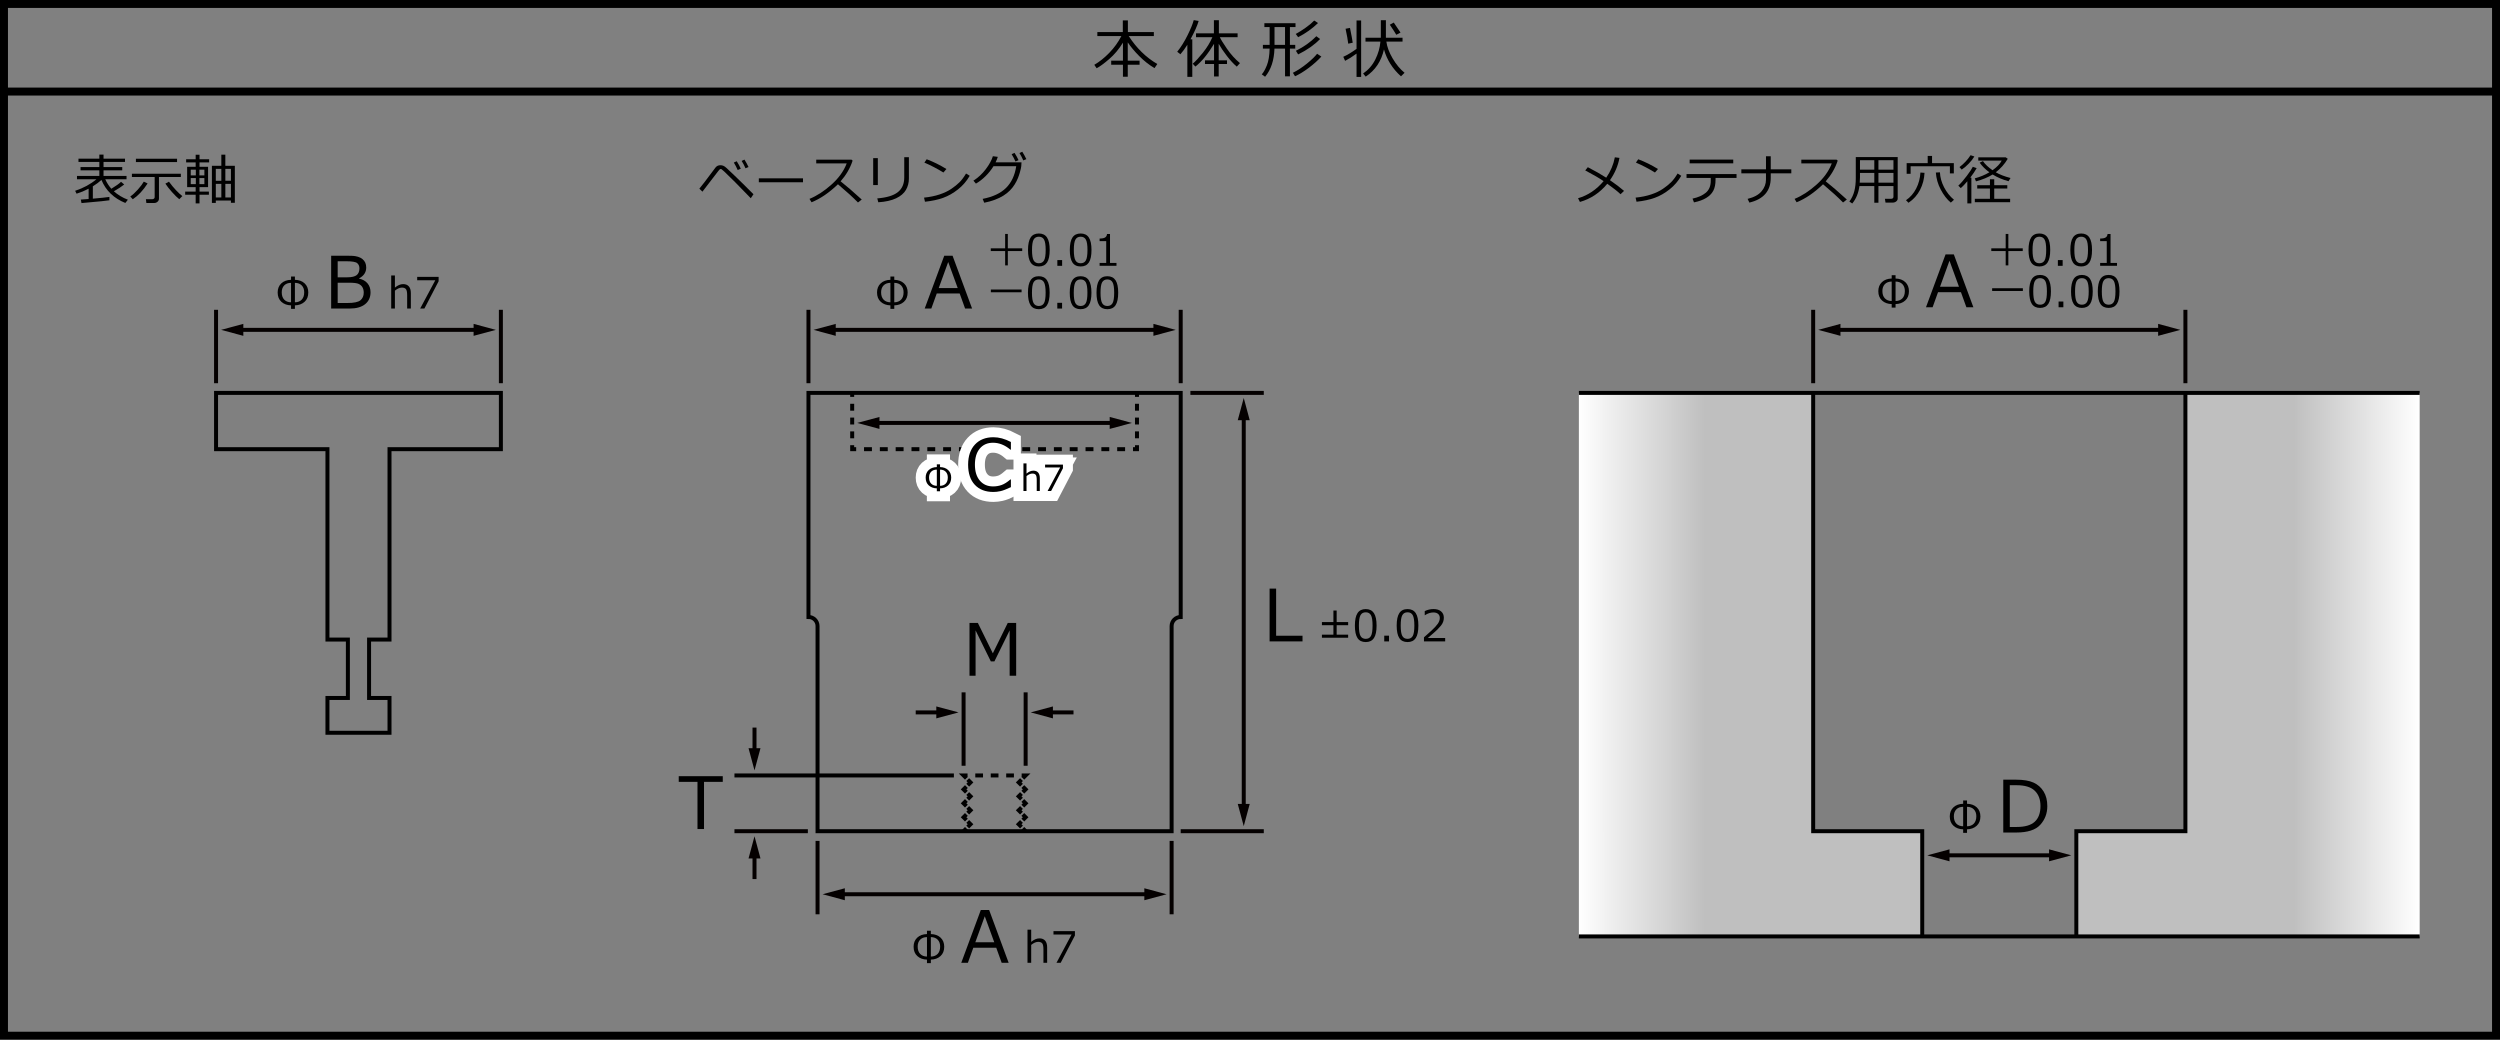 <?xml version="1.0" encoding="utf-8"?>
<!-- Generator: Adobe Illustrator 16.0.4, SVG Export Plug-In . SVG Version: 6.00 Build 0)  -->
<!DOCTYPE svg PUBLIC "-//W3C//DTD SVG 1.1//EN" "http://www.w3.org/Graphics/SVG/1.1/DTD/svg11.dtd">
<svg version="1.1" id="レイヤー_1" xmlns="http://www.w3.org/2000/svg" xmlns:xlink="http://www.w3.org/1999/xlink" x="0px"
	 y="0px" width="626px" height="260.337px" viewBox="0 0 626 260.337" enable-background="new 0 0 626 260.337"
	 xml:space="preserve">
<rect x="0" y="0" width="626" height="260.337" fill="#808080" stroke="none"/>
<g id="レイヤー_1_1_">
</g>
<g id="Artwork">
</g>
<g id="レイヤー_5">
	<g>
		<path d="M626,260.336H0V0h626V260.336z M1.994,258.343h622.014V1.993H1.994V258.343z"/>
		<rect x="0.998" y="21.93" width="624.006" height="1.994"/>
		<g>
			<path d="M255.962,62.183v0.68h-3.603v3.591h-0.668v-3.591h-3.602v-0.68h3.602v-3.602h0.668v3.602H255.962z"/>
			<path d="M260.13,66.725c-0.935,0-1.621-0.333-2.062-1c-0.438-0.668-0.655-1.709-0.655-3.124s0.219-2.458,0.659-3.13
				c0.441-0.671,1.128-1.005,2.058-1.005c0.924,0,1.604,0.335,2.049,1.008s0.664,1.712,0.664,3.116c0,1.418-0.221,2.463-0.658,3.132
				C261.745,66.39,261.062,66.725,260.13,66.725z M260.13,59.271c-0.601,0-1.035,0.237-1.308,0.714
				c-0.27,0.476-0.405,1.347-0.405,2.615c0,1.257,0.137,2.124,0.405,2.602c0.271,0.479,0.707,0.717,1.308,0.717
				c0.602,0,1.035-0.238,1.303-0.717c0.271-0.478,0.404-1.348,0.404-2.612c0-1.24-0.135-2.103-0.4-2.59
				C261.169,59.515,260.733,59.271,260.13,59.271z"/>
			<path d="M265.956,66.562h-1.197v-1.438h1.197V66.562z"/>
			<path d="M270.597,66.725c-0.934,0-1.619-0.333-2.059-1c-0.439-0.668-0.658-1.709-0.658-3.124s0.219-2.458,0.66-3.13
				c0.44-0.671,1.127-1.005,2.057-1.005c0.924,0,1.607,0.335,2.051,1.008c0.441,0.673,0.662,1.712,0.662,3.116
				c0,1.418-0.219,2.463-0.658,3.132C272.212,66.39,271.528,66.725,270.597,66.725z M270.597,59.271c-0.6,0-1.035,0.237-1.305,0.714
				c-0.271,0.476-0.406,1.347-0.406,2.615c0,1.257,0.135,2.124,0.406,2.602c0.27,0.479,0.705,0.717,1.305,0.717
				c0.602,0,1.035-0.238,1.305-0.717c0.269-0.478,0.402-1.348,0.402-2.612c0-1.24-0.133-2.103-0.4-2.59
				C271.638,59.515,271.2,59.271,270.597,59.271z"/>
			<path d="M279.567,66.562h-4.225v-0.728h1.654v-5.457h-1.654v-0.643c0.646-0.004,1.109-0.095,1.387-0.276s0.435-0.468,0.469-0.861
				h0.748v7.237h1.621V66.562L279.567,66.562z"/>
		</g>
		<g>
			<path d="M506.495,62.183v0.68h-3.604v3.591h-0.668v-3.591h-3.603v-0.68h3.603v-3.602h0.668v3.602H506.495z"/>
			<path d="M510.661,66.725c-0.936,0-1.62-0.333-2.061-1c-0.438-0.668-0.658-1.709-0.658-3.124s0.221-2.458,0.662-3.13
				c0.438-0.671,1.125-1.005,2.057-1.005c0.925,0,1.605,0.335,2.05,1.008c0.443,0.673,0.664,1.712,0.664,3.116
				c0,1.418-0.22,2.463-0.66,3.132C512.277,66.39,511.592,66.725,510.661,66.725z M510.661,59.271c-0.6,0-1.034,0.237-1.307,0.714
				c-0.271,0.476-0.404,1.347-0.404,2.615c0,1.257,0.134,2.124,0.404,2.602c0.271,0.479,0.707,0.717,1.307,0.717
				c0.603,0,1.035-0.238,1.306-0.717c0.268-0.478,0.401-1.348,0.401-2.612c0-1.24-0.135-2.103-0.399-2.59
				C511.7,59.515,511.266,59.271,510.661,59.271z"/>
			<path d="M516.488,66.562h-1.197v-1.438h1.197V66.562z"/>
			<path d="M521.131,66.725c-0.937,0-1.623-0.333-2.062-1c-0.438-0.668-0.658-1.709-0.658-3.124s0.222-2.458,0.66-3.13
				c0.441-0.671,1.127-1.005,2.06-1.005c0.922,0,1.604,0.335,2.047,1.008c0.444,0.673,0.664,1.712,0.664,3.116
				c0,1.418-0.22,2.463-0.658,3.132C522.743,66.39,522.061,66.725,521.131,66.725z M521.131,59.271
				c-0.603,0-1.037,0.237-1.308,0.714c-0.271,0.476-0.408,1.347-0.408,2.615c0,1.257,0.138,2.124,0.408,2.602
				c0.271,0.479,0.705,0.717,1.308,0.717c0.6,0,1.032-0.238,1.303-0.717c0.268-0.478,0.402-1.348,0.402-2.612
				c0-1.24-0.134-2.103-0.398-2.59C522.17,59.515,521.734,59.271,521.131,59.271z"/>
			<path d="M530.1,66.562h-4.225v-0.728h1.653v-5.457h-1.653v-0.643c0.646-0.004,1.108-0.095,1.387-0.276
				c0.276-0.181,0.434-0.468,0.469-0.861h0.748v7.237h1.621V66.562z"/>
		</g>
		<g>
			<path d="M274.595,17.091l-0.584-0.864c1.271-0.732,2.523-1.732,3.758-3.002c1.232-1.27,2.238-2.665,3.019-4.187h-6.013V8.026
				h6.377V5.113h1.271v2.913h6.502v1.012h-6.283c1.933,3.002,4.314,5.332,7.148,6.993l-0.701,1.028
				c-1.355-0.81-2.629-1.813-3.82-3.01c-1.19-1.197-2.149-2.343-2.877-3.438v4.587h2.959v1.013h-2.959v3.006h-1.207v-3.006h-2.942
				v-1.013h2.942v-4.517c-0.979,1.609-2.135,2.983-3.461,4.124C276.394,15.945,275.353,16.706,274.595,17.091z"/>
			<path d="M300.142,5.246c-0.328,1.157-1.012,2.691-2.049,4.603h0.459v9.407h-1.238v-8.045c-0.561,0.903-1.143,1.698-1.744,2.383
				l-0.795-0.638c0.939-1.158,1.808-2.539,2.599-4.144s1.305-2.862,1.539-3.776L300.142,5.246z M310.483,15.806l-0.795,0.88
				c-0.805-0.689-1.627-1.579-2.469-2.667c-0.842-1.087-1.527-2.106-2.057-3.057v4.144h2.08v0.926h-2.08v3.107h-1.168v-3.107h-2.267
				v-0.926h2.267v-4.128c-1.558,2.586-3.115,4.482-4.673,5.692l-0.661-0.716c0.7-0.592,1.555-1.518,2.562-2.776
				c1.006-1.259,1.793-2.548,2.359-3.866h-4.097V8.354h4.478V5.051h1.246v3.303h4.688v0.958h-4.446
				c0.217,0.519,0.809,1.48,1.771,2.885C308.183,13.602,309.272,14.804,310.483,15.806z"/>
			<path d="M316.779,19.217l-0.834-0.6c0.438-0.467,0.863-1.222,1.281-2.263c0.418-1.04,0.648-2.434,0.689-4.178h-1.689v-0.942
				h1.689V6.772H316.6V5.814h7.795v0.958h-1.399v4.462h1.332v0.942h-1.332v6.946h-1.224v-6.946h-2.647
				C319.029,15.125,318.248,17.473,316.779,19.217z M319.139,6.772v4.462h2.633V6.772H319.139z M324.279,19.092l-0.539-0.864
				c1.189-0.603,2.357-1.367,3.503-2.297c1.145-0.93,2-1.752,2.565-2.469l1.06,0.701c-0.867,0.954-1.912,1.893-3.132,2.814
				C326.516,17.899,325.363,18.604,324.279,19.092z M325.057,9.312l-0.6-0.811c0.76-0.405,1.592-0.932,2.5-1.581
				c0.907-0.649,1.614-1.241,2.119-1.775l0.957,0.623C328.611,7.154,326.953,8.335,325.057,9.312z M325.057,13.625l-0.568-0.911
				c1.979-0.965,3.688-2.18,5.125-3.645l0.927,0.701C329.154,11.219,327.326,12.504,325.057,13.625z"/>
			<path d="M336.812,15.237l-0.453-1.013c0.968-0.431,2.072-1.093,3.318-1.985v-7.11h1.152v14.143h-1.152v-5.849
				C338.623,14.201,337.668,14.806,336.812,15.237z M337.598,10.938c-0.1-0.883-0.322-2.129-0.67-3.738l1.107-0.21
				c0.383,1.869,0.61,3.104,0.684,3.707L337.598,10.938z M346.547,12.379c-0.676,2.971-2.199,5.238-4.572,6.807l-0.654-0.778
				c1.318-0.898,2.341-2.072,3.064-3.524c0.725-1.451,1.148-2.939,1.273-4.466h-3.738V9.443h3.84V5.066h1.27v4.377h4.166v0.974
				h-4.049c0.164,1.298,0.685,2.691,1.554,4.182c0.868,1.491,1.87,2.699,3.002,3.629l-0.896,0.88
				C348.703,17.224,347.283,14.98,346.547,12.379z M349.631,8.711c-0.226-0.409-0.764-1.25-1.621-2.522L349,5.651
				c0.43,0.603,0.992,1.438,1.688,2.507L349.631,8.711z"/>
		</g>
		<g>
			<path d="M20.407,50.849l-0.167-0.876c0.463-0.027,1.114-0.073,1.952-0.14V47.25c-0.979,0.514-1.985,0.93-3.017,1.251
				l-0.361-0.723c2.083-0.695,3.856-1.656,5.318-2.883h-4.855V44.06h5.599v-1.412h-4.709v-0.81h4.709V40.54h-5.226v-0.815h5.226
				v-1.018h1.05v1.018h5.377v0.815h-5.377v1.298h4.683v0.81h-4.683v1.412h5.759v0.835H26.36c0.415,0.91,0.921,1.699,1.52,2.368
				c1.125-0.683,1.936-1.262,2.435-1.739l0.783,0.676c-0.646,0.521-1.509,1.088-2.588,1.699c0.973,0.878,2.143,1.583,3.512,2.113
				l-0.643,0.811c-2.88-1.174-4.874-3.096-5.979-5.768c-0.576,0.536-1.294,1.069-2.153,1.6v3.09
				c1.979-0.173,3.361-0.318,4.147-0.435v0.843C27.061,50.237,24.732,50.471,20.407,50.849z"/>
			<path d="M33.25,49.893l-0.629-0.688c0.594-0.406,1.23-0.993,1.914-1.759c0.681-0.768,1.172-1.424,1.471-1.968l0.95,0.461
				C35.85,47.665,34.615,48.983,33.25,49.893z M38.622,50.829h-1.974l-0.113-0.949h1.611c0.156,0,0.292-0.048,0.408-0.145
				c0.116-0.096,0.174-0.217,0.174-0.365v-5.056H33.03v-0.81h12.254v0.81h-5.479v5.424c0,0.309-0.119,0.566-0.357,0.776
				C39.209,50.725,38.934,50.829,38.622,50.829z M34.033,40.581v-0.836h10.301v0.836H34.033z M44.89,49.88
				c-0.491-0.38-1.096-0.972-1.815-1.777c-0.722-0.804-1.274-1.513-1.663-2.123l0.896-0.488c0.562,0.775,1.152,1.491,1.772,2.147
				c0.62,0.655,1.146,1.142,1.579,1.458L44.89,49.88z"/>
			<path d="M46.366,48.769v-0.796h2.629v-1.116h-2.135v-5.091h2.135v-1.104h-2.389v-0.783h2.389v-1.13h0.963v1.13h2.408v0.783
				h-2.408v1.104h2.141v5.091h-2.141v1.116h2.348v0.796h-2.348v2.167h-0.963v-2.167H46.366z M47.765,43.919h1.271v-1.438h-1.271
				V43.919z M49.036,44.588h-1.271V46.1h1.271V44.588z M49.932,43.919h1.244v-1.438h-1.244V43.919z M51.176,44.588h-1.244V46.1
				h1.244V44.588z M57.825,50.22h-3.786v0.59h-0.978v-9.292h2.361v-2.796h1.003v2.796h2.381v9.265h-0.982L57.825,50.22L57.825,50.22
				z M55.423,42.287h-1.384v2.977h1.384V42.287z M54.039,49.451h1.384v-3.405h-1.384V49.451z M57.825,45.264v-2.977h-1.398v2.977
				H57.825z M56.427,49.451h1.398v-3.405h-1.398V49.451z"/>
		</g>
		<g>
			<path d="M188.671,48.636l-0.676,1.002c-1.239-1.306-2.555-2.655-3.942-4.046c-1.389-1.392-2.292-2.274-2.706-2.649
				c-0.415-0.374-0.647-0.574-0.702-0.599c-0.053-0.024-0.106-0.037-0.16-0.037c-0.041,0-0.099,0.016-0.174,0.047
				c-0.076,0.031-0.223,0.185-0.441,0.459s-0.933,1.203-2.141,2.786l-1.84,2.395l-0.769-0.756c0.315-0.362,0.726-0.877,1.229-1.546
				l2.823-3.752c0.294-0.379,0.702-0.569,1.224-0.569c0.229,0,0.46,0.043,0.699,0.128c0.238,0.085,0.532,0.29,0.88,0.615
				l2.021,1.913C184.99,44.972,186.549,46.509,188.671,48.636z M185.494,42.241l-0.77,0.34c-0.315-0.713-0.643-1.34-0.977-1.879
				l0.729-0.328C184.87,40.98,185.208,41.603,185.494,42.241z M187.434,41.825l-0.762,0.314c-0.286-0.673-0.606-1.288-0.964-1.846
				l0.703-0.328C186.763,40.51,187.104,41.13,187.434,41.825z"/>
			<path d="M201.073,45.646H190.01v-0.99h11.062V45.646z"/>
			<path d="M215.781,49.966l-0.949,0.736c-1.223-1.258-2.894-2.778-5.011-4.562c-2.216,2.131-4.422,3.634-6.615,4.508l-0.509-0.85
				c1.839-0.749,3.668-1.937,5.488-3.562c1.822-1.626,3.1-3.401,3.829-5.328h-7.631v-0.93h8.836l0.273,0.247
				c-0.625,1.892-1.625,3.616-3.005,5.178C211.854,46.471,213.618,47.991,215.781,49.966z"/>
			<path d="M219.809,46.348h-1.164v-6.757h1.164V46.348z M227.587,44.702c0,1.048-0.246,1.999-0.742,2.853
				c-0.494,0.854-1.314,1.553-2.458,2.097c-1.144,0.545-2.63,0.877-4.458,0.997l-0.262-0.97c2.354-0.188,4.068-0.706,5.145-1.559
				c1.074-0.852,1.613-2.078,1.613-3.68v-5.076h1.162V44.702L227.587,44.702z"/>
			<path d="M242.819,44.02c-0.75,1.308-1.723,2.437-2.917,3.389c-1.194,0.952-2.438,1.66-3.729,2.127
				c-1.291,0.466-2.812,0.792-4.56,0.979l-0.232-1.03c1.454-0.147,2.756-0.414,3.905-0.8c1.149-0.385,2.127-0.852,2.928-1.397
				c0.8-0.546,1.475-1.088,2.021-1.626c0.55-0.537,1.104-1.275,1.665-2.217L242.819,44.02z M236.985,42.32l-0.756,0.876
				c-1.592-0.98-3.18-1.808-4.762-2.48l0.575-0.837C233.71,40.503,235.358,41.317,236.985,42.32z"/>
			<path d="M249.849,39.276c-0.129,0.425-0.313,0.881-0.555,1.372h6.488l-0.054,0.93c-0.014,0.268-0.129,0.787-0.342,1.559
				c-0.139,0.495-0.309,0.992-0.512,1.492c-0.203,0.499-0.469,1.017-0.799,1.552c-0.33,0.535-0.729,1.038-1.195,1.512
				c-0.467,0.472-1.008,0.904-1.629,1.294c-0.619,0.39-1.336,0.736-2.149,1.04c-0.812,0.303-1.698,0.548-2.652,0.736l-0.395-0.964
				c2.573-0.499,4.531-1.421,5.876-2.763c1.346-1.342,2.188-3.146,2.531-5.411h-5.698c-0.525,0.865-1.179,1.685-1.956,2.459
				c-0.779,0.772-1.592,1.405-2.438,1.896l-0.629-0.742c1.182-0.75,2.213-1.705,3.092-2.866c0.877-1.162,1.473-2.246,1.785-3.254
				L249.849,39.276z M255.04,40.101l-0.765,0.341c-0.289-0.655-0.61-1.267-0.963-1.833l0.729-0.327
				C254.435,38.892,254.769,39.498,255.04,40.101z M256.999,39.852l-0.771,0.314c-0.299-0.694-0.617-1.31-0.955-1.846l0.701-0.327
				C256.329,38.537,256.669,39.157,256.999,39.852z"/>
		</g>
		<g>
			<path d="M405.512,39.537c-0.349,1.949-1.142,3.812-2.375,5.586c1.354,0.923,2.531,1.815,3.524,2.676l-0.875,0.837
				c-0.621-0.616-1.729-1.489-3.323-2.623c-1.861,2.266-4.146,3.784-6.853,4.555l-0.467-0.93c2.461-0.713,4.596-2.141,6.4-4.28
				c-1.025-0.713-2.558-1.607-4.597-2.683l0.644-0.809c1.807,0.932,3.344,1.808,4.608,2.628c1.097-1.583,1.816-3.284,2.16-5.104
				L405.512,39.537z"/>
			<path d="M420.99,44.02c-0.75,1.308-1.721,2.437-2.916,3.389c-1.194,0.952-2.438,1.66-3.729,2.127
				c-1.291,0.466-2.812,0.792-4.56,0.979l-0.233-1.03c1.453-0.147,2.756-0.414,3.905-0.8c1.15-0.385,2.125-0.852,2.927-1.397
				c0.801-0.545,1.475-1.088,2.022-1.626c0.549-0.537,1.104-1.275,1.666-2.217L420.99,44.02z M415.157,42.32l-0.758,0.876
				c-1.59-0.98-3.178-1.808-4.762-2.48l0.576-0.837C411.883,40.503,413.529,41.317,415.157,42.32z"/>
			<path d="M429.572,45.003c0,1.124-0.188,2.04-0.559,2.75c-0.373,0.708-0.961,1.309-1.765,1.802
				c-0.803,0.493-1.827,0.866-3.075,1.12l-0.361-0.942c1.4-0.299,2.51-0.793,3.332-1.481c0.82-0.689,1.229-1.689,1.229-3v-0.696
				h-6.065v-0.977h12.521v0.977h-5.258L429.572,45.003L429.572,45.003z M434.006,40.896H423.09v-0.93h10.916V40.896L434.006,40.896z
				"/>
			<path d="M443.393,44.528c0,3.277-1.783,5.345-5.346,6.2l-0.449-0.93c1.611-0.393,2.779-1.029,3.51-1.91
				c0.729-0.88,1.094-1.847,1.094-2.898v-1.586h-6.168V42.4h6.168v-3.27h1.191v3.27h5.15v1.004h-5.15V44.528z"/>
			<path d="M462.448,49.966l-0.951,0.736c-1.221-1.258-2.891-2.778-5.01-4.562c-2.215,2.131-4.422,3.634-6.615,4.508l-0.508-0.85
				c1.838-0.749,3.666-1.937,5.488-3.562c1.822-1.626,3.098-3.401,3.828-5.328h-7.631v-0.93h8.836l0.274,0.247
				c-0.625,1.892-1.627,3.616-3.006,5.178C458.521,46.471,460.284,47.991,462.448,49.966z"/>
			<path d="M474.12,46.595h-3.76v4.168h-1.035v-4.168H465.6c-0.225,1.718-0.82,3.171-1.793,4.361l-0.723-0.488
				c0.59-0.803,1.004-1.678,1.243-2.626c0.24-0.947,0.361-2.022,0.361-3.227V39.33h10.494v10.408c0,0.268-0.123,0.499-0.369,0.696
				c-0.248,0.196-0.531,0.294-0.848,0.294h-1.832l-0.154-0.949h1.512c0.42,0,0.629-0.177,0.629-0.528V46.595z M465.674,45.745h3.651
				v-2.448h-3.586v1.118C465.74,44.544,465.717,44.987,465.674,45.745z M469.325,40.113h-3.586v2.375h3.586V40.113z M474.12,42.488
				v-2.375h-3.76v2.375H474.12z M470.361,45.745h3.76v-2.448h-3.76V45.745z"/>
			<path d="M477.887,50.776l-0.629-0.643c1.069-0.723,1.918-1.691,2.545-2.907c0.627-1.215,0.983-2.556,1.074-4.022l1.022,0.073
				c-0.072,1.524-0.442,2.945-1.117,4.261C480.109,48.854,479.143,49.933,477.887,50.776z M488.254,43.418v-1.779h-9.832v1.886
				h-0.996v-2.669h5.27v-1.812h1.09v1.812h5.453v2.562H488.254L488.254,43.418z M488.482,50.735
				c-0.959-0.803-1.797-1.886-2.516-3.251c-0.72-1.364-1.129-2.791-1.23-4.28l1.023-0.054c0.049,1.244,0.391,2.487,1.028,3.729
				c0.64,1.242,1.47,2.291,2.488,3.147L488.482,50.735z"/>
			<path d="M492.622,50.93v-5.539c-0.639,0.754-1.188,1.325-1.646,1.713l-0.615-0.615c0.652-0.606,1.367-1.435,2.15-2.481
				c0.783-1.049,1.276-1.795,1.481-2.241l0.964,0.334c-0.39,0.705-0.923,1.501-1.605,2.388h0.281v6.442L492.622,50.93L492.622,50.93
				z M491.211,42.468l-0.556-0.629c1.123-0.852,2.049-1.844,2.775-2.977l0.949,0.321c-0.343,0.584-0.818,1.189-1.429,1.816
				C492.346,41.627,491.764,42.115,491.211,42.468z M498.957,43.692c-1.15,0.714-2.539,1.286-4.169,1.719l-0.307-0.749
				c1.324-0.353,2.543-0.858,3.658-1.519c-1-0.727-1.81-1.529-2.428-2.408l0.821-0.395c0.51,0.771,1.31,1.534,2.402,2.287
				c1.119-0.803,1.883-1.606,2.293-2.415h-5.865v-0.809h6.883l0.494,0.361c-0.789,1.328-1.787,2.455-2.996,3.378
				c0.959,0.562,2.189,1.039,3.693,1.432l-0.502,0.809C501.482,44.992,500.156,44.427,498.957,43.692z M494.495,50.628v-0.855h3.785
				v-2.556h-3.184v-0.843h3.184v-1.491h1.076v1.491h3.271v0.843h-3.271v2.556h3.98v0.855H494.495z"/>
		</g>
		<g>
			
				<linearGradient id="SVGID_1_" gradientUnits="userSpaceOnUse" x1="370.404" y1="83.929" x2="580.94" y2="83.929" gradientTransform="matrix(1 0 0 -1 24.945 250.359)">
				<stop  offset="0" style="stop-color:#FFFFFF"/>
				<stop  offset="0.15" style="stop-color:#BFBFBF"/>
				<stop  offset="0.85" style="stop-color:#BFBFBF"/>
				<stop  offset="1" style="stop-color:#FFFFFF"/>
			</linearGradient>
			<polygon fill="url(#SVGID_1_)" points="454.02,208.133 454.02,98.382 395.35,98.382 395.35,234.479 481.327,234.479 
				481.327,208.133 			"/>
			
				<linearGradient id="SVGID_2_" gradientUnits="userSpaceOnUse" x1="370.404" y1="83.929" x2="580.942" y2="83.929" gradientTransform="matrix(1 0 0 -1 24.945 250.359)">
				<stop  offset="0" style="stop-color:#FFFFFF"/>
				<stop  offset="0.15" style="stop-color:#BFBFBF"/>
				<stop  offset="0.85" style="stop-color:#BFBFBF"/>
				<stop  offset="1" style="stop-color:#FFFFFF"/>
			</linearGradient>
			<polygon fill="url(#SVGID_2_)" points="605.887,98.382 547.225,98.382 547.225,208.133 519.913,208.133 519.913,234.479 
				605.887,234.479 			"/>
		</g>
		<polygon fill="none" stroke="#000000" stroke-width="0.997" stroke-miterlimit="10" points="125.42,98.382 125.42,112.474 
			125.42,112.474 97.533,112.474 97.533,160.146 92.415,160.146 92.415,174.77 97.533,174.77 97.533,183.486 81.993,183.486 
			81.993,174.77 87.109,174.77 87.109,160.146 81.993,160.146 81.993,112.474 54.1,112.474 54.1,112.474 54.1,98.382 		"/>
		<g>
			<g>
				<g>
					
						<line fill="none" stroke="#000000" stroke-width="0.997" stroke-miterlimit="10" x1="241.28" y1="208.133" x2="241.985" y2="207.428"/>
					<polyline fill="none" stroke="#000000" stroke-width="0.997" stroke-miterlimit="10" points="242.319,207.094 
						243.024,206.389 242.319,205.684 					"/>
					<polyline fill="none" stroke="#000000" stroke-width="0.997" stroke-miterlimit="10" points="241.985,205.35 241.28,204.645 
						241.984,203.938 					"/>
					<polyline fill="none" stroke="#000000" stroke-width="0.997" stroke-miterlimit="10" points="242.32,203.604 243.024,202.896 
						242.319,202.191 					"/>
					<polyline fill="none" stroke="#000000" stroke-width="0.997" stroke-miterlimit="10" points="241.985,201.857 241.28,201.152 
						241.985,200.447 					"/>
					<polyline fill="none" stroke="#000000" stroke-width="0.997" stroke-miterlimit="10" points="242.319,200.111 
						243.024,199.406 242.32,198.702 					"/>
					<polyline fill="none" stroke="#000000" stroke-width="0.997" stroke-miterlimit="10" points="241.984,198.366 241.28,197.661 
						241.985,196.956 					"/>
					<polyline fill="none" stroke="#000000" stroke-width="0.997" stroke-miterlimit="10" points="242.319,196.622 
						243.024,195.917 242.319,195.212 					"/>
					<polyline fill="none" stroke="#000000" stroke-width="0.997" stroke-miterlimit="10" points="241.985,194.877 241.28,194.172 
						242.277,194.172 					"/>
					
						<line fill="none" stroke="#000000" stroke-width="0.997" stroke-miterlimit="10" stroke-dasharray="1.935,1.935" x1="244.212" y1="194.172" x2="254.854" y2="194.172"/>
					<polyline fill="none" stroke="#000000" stroke-width="0.997" stroke-miterlimit="10" points="255.822,194.172 
						256.819,194.172 256.114,194.876 					"/>
					<polyline fill="none" stroke="#000000" stroke-width="0.997" stroke-miterlimit="10" points="255.778,195.212 
						255.073,195.917 255.778,196.622 					"/>
					<polyline fill="none" stroke="#000000" stroke-width="0.997" stroke-miterlimit="10" points="256.114,196.957 
						256.819,197.661 256.114,198.366 					"/>
					<polyline fill="none" stroke="#000000" stroke-width="0.997" stroke-miterlimit="10" points="255.778,198.702 
						255.073,199.406 255.778,200.111 					"/>
					<polyline fill="none" stroke="#000000" stroke-width="0.997" stroke-miterlimit="10" points="256.114,200.447 
						256.819,201.152 256.114,201.857 					"/>
					<polyline fill="none" stroke="#000000" stroke-width="0.997" stroke-miterlimit="10" points="255.778,202.193 
						255.073,202.896 255.778,203.604 					"/>
					<polyline fill="none" stroke="#000000" stroke-width="0.997" stroke-miterlimit="10" points="256.114,203.938 
						256.819,204.645 256.114,205.348 					"/>
					<polyline fill="none" stroke="#000000" stroke-width="0.997" stroke-miterlimit="10" points="255.778,205.684 
						255.073,206.389 255.778,207.092 					"/>
					
						<line fill="none" stroke="#000000" stroke-width="0.997" stroke-miterlimit="10" x1="256.114" y1="207.428" x2="256.819" y2="208.133"/>
				</g>
			</g>
		</g>
		
			<line fill="none" stroke="#000000" stroke-width="0.997" stroke-miterlimit="10" x1="395.35" y1="234.479" x2="605.887" y2="234.479"/>
		
			<line fill="none" stroke="#000000" stroke-width="0.997" stroke-miterlimit="10" x1="395.35" y1="98.382" x2="605.887" y2="98.382"/>
		<polyline fill="none" stroke="#000000" stroke-width="0.997" stroke-miterlimit="10" points="454.02,98.382 454.02,208.133 
			481.327,208.133 481.327,234.479 		"/>
		<polyline fill="none" stroke="#000000" stroke-width="0.997" stroke-miterlimit="10" points="547.225,98.382 547.225,208.133 
			519.913,208.133 519.913,234.479 		"/>
		<g>
			<g>
				
					<line fill="none" stroke="#000000" stroke-width="0.997" stroke-miterlimit="10" x1="284.7" y1="98.382" x2="284.7" y2="99.378"/>
				
					<line fill="none" stroke="#000000" stroke-width="0.997" stroke-miterlimit="10" stroke-dasharray="1.728,1.728" x1="284.7" y1="101.107" x2="284.7" y2="110.613"/>
				<polyline fill="none" stroke="#000000" stroke-width="0.997" stroke-miterlimit="10" points="284.7,111.477 284.7,112.474 
					283.703,112.474 				"/>
				
					<polyline fill="none" stroke="#000000" stroke-width="0.997" stroke-miterlimit="10" stroke-dasharray="1.981,1.981" points="
					281.723,112.474 256.808,112.474 241.28,112.474 215.374,112.474 				"/>
				<polyline fill="none" stroke="#000000" stroke-width="0.997" stroke-miterlimit="10" points="214.384,112.474 213.387,112.474 
					213.387,111.477 				"/>
				
					<line fill="none" stroke="#000000" stroke-width="0.997" stroke-miterlimit="10" stroke-dasharray="1.728,1.728" x1="213.387" y1="109.749" x2="213.387" y2="100.243"/>
				
					<line fill="none" stroke="#000000" stroke-width="0.997" stroke-miterlimit="10" x1="213.387" y1="99.378" x2="213.387" y2="98.382"/>
			</g>
		</g>
		<g>
			
				<line fill="none" stroke="#040000" stroke-width="0.997" stroke-miterlimit="10" x1="125.42" y1="77.575" x2="125.42" y2="95.955"/>
			<line fill="none" stroke="#040000" stroke-width="0.997" stroke-miterlimit="10" x1="54.1" y1="77.575" x2="54.1" y2="95.955"/>
			<g>
				<polygon fill="#040000" points="118.588,84.095 124.154,82.596 118.588,81.098 				"/>
				<polygon fill="#040000" points="60.929,84.095 55.364,82.596 60.929,81.098 				"/>
				
					<line fill="none" stroke="#040000" stroke-width="0.997" stroke-miterlimit="10" x1="58.503" y1="82.596" x2="121.016" y2="82.596"/>
			</g>
		</g>
		<g>
			
				<line fill="none" stroke="#040000" stroke-width="0.997" stroke-miterlimit="10" x1="295.647" y1="77.575" x2="295.647" y2="95.955"/>
			
				<line fill="none" stroke="#040000" stroke-width="0.997" stroke-miterlimit="10" x1="202.439" y1="77.575" x2="202.439" y2="95.955"/>
			<g>
				<polygon fill="#040000" points="288.815,84.095 294.382,82.596 288.815,81.098 				"/>
				<polygon fill="#040000" points="209.269,84.095 203.705,82.596 209.269,81.098 				"/>
				
					<line fill="none" stroke="#040000" stroke-width="0.997" stroke-miterlimit="10" x1="206.843" y1="82.596" x2="291.243" y2="82.596"/>
			</g>
		</g>
		<g>
			
				<line fill="none" stroke="#040000" stroke-width="0.997" stroke-miterlimit="10" x1="547.225" y1="77.575" x2="547.225" y2="95.955"/>
			
				<line fill="none" stroke="#040000" stroke-width="0.997" stroke-miterlimit="10" x1="454.018" y1="77.575" x2="454.018" y2="95.955"/>
			<g>
				<polygon fill="#040000" points="540.395,84.095 545.961,82.596 540.395,81.098 				"/>
				<polygon fill="#040000" points="460.848,84.095 455.282,82.596 460.848,81.098 				"/>
				
					<line fill="none" stroke="#040000" stroke-width="0.997" stroke-miterlimit="10" x1="458.42" y1="82.596" x2="542.822" y2="82.596"/>
			</g>
		</g>
		<g>
			
				<line fill="none" stroke="#040000" stroke-width="0.997" stroke-miterlimit="10" x1="293.372" y1="228.939" x2="293.372" y2="210.561"/>
			
				<line fill="none" stroke="#040000" stroke-width="0.997" stroke-miterlimit="10" x1="204.714" y1="228.939" x2="204.714" y2="210.561"/>
			<g>
				<polygon fill="#040000" points="286.542,222.42 292.106,223.919 286.542,225.418 				"/>
				<polygon fill="#040000" points="211.544,222.42 205.979,223.919 211.544,225.418 				"/>
				
					<line fill="none" stroke="#040000" stroke-width="0.997" stroke-miterlimit="10" x1="209.117" y1="223.919" x2="288.97" y2="223.919"/>
			</g>
		</g>
		<g>
			
				<line fill="none" stroke="#040000" stroke-width="0.997" stroke-miterlimit="10" x1="183.907" y1="208.133" x2="202.288" y2="208.133"/>
			<g>
				<polygon fill="#040000" points="190.427,214.964 188.928,209.398 187.43,214.964 				"/>
				
					<line fill="none" stroke="#040000" stroke-width="0.997" stroke-miterlimit="10" x1="188.928" y1="220.119" x2="188.928" y2="212.537"/>
			</g>
		</g>
		<g>
			<g>
				<polygon fill="#040000" points="190.427,187.341 188.928,192.906 187.43,187.341 				"/>
				
					<line fill="none" stroke="#040000" stroke-width="0.997" stroke-miterlimit="10" x1="188.928" y1="182.186" x2="188.928" y2="189.768"/>
			</g>
		</g>
		<g>
			<g>
				<polygon fill="#040000" points="513.084,212.674 518.648,214.173 513.084,215.671 				"/>
				<polygon fill="#040000" points="488.157,212.674 482.594,214.173 488.157,215.671 				"/>
				
					<line fill="none" stroke="#040000" stroke-width="0.997" stroke-miterlimit="10" x1="485.732" y1="214.173" x2="515.51" y2="214.173"/>
			</g>
		</g>
		<g>
			
				<line fill="none" stroke="#040000" stroke-width="0.997" stroke-miterlimit="10" x1="316.453" y1="98.382" x2="298.075" y2="98.382"/>
			
				<line fill="none" stroke="#040000" stroke-width="0.997" stroke-miterlimit="10" x1="316.453" y1="208.133" x2="295.647" y2="208.133"/>
			<g>
				<polygon fill="#040000" points="309.935,105.213 311.433,99.648 312.931,105.213 				"/>
				<polygon fill="#040000" points="309.935,201.305 311.433,206.868 312.931,201.305 				"/>
				
					<line fill="none" stroke="#040000" stroke-width="0.997" stroke-miterlimit="10" x1="311.433" y1="203.73" x2="311.433" y2="102.785"/>
			</g>
		</g>
		<g>
			<g>
				<polygon fill="#040000" points="277.868,107.4 283.435,105.902 277.868,104.403 				"/>
				<polygon fill="#040000" points="220.216,107.4 214.652,105.902 220.216,104.403 				"/>
				
					<line fill="none" stroke="#040000" stroke-width="0.997" stroke-miterlimit="10" x1="217.79" y1="105.902" x2="280.296" y2="105.902"/>
			</g>
		</g>
		<path fill="none" stroke="#000000" stroke-width="0.997" stroke-miterlimit="10" d="M293.372,208.133v-51.367l0,0
			c0-1.258,1.02-2.275,2.274-2.275l0,0V98.382h-93.208v56.106l0,0c1.257,0,2.275,1.02,2.275,2.275l0,0v51.368L293.372,208.133
			L293.372,208.133z"/>
		<g>
			<path d="M326.15,160.609h-8.244V147.38h1.634v11.81h6.61V160.609z"/>
			<path d="M337.574,159.688h-6.564v-0.77h2.877v-2.376h-2.877v-0.769h2.877v-2.902h0.812v2.902h2.877v0.769h-2.877v2.376h2.877
				L337.574,159.688L337.574,159.688z"/>
			<path d="M341.982,160.773c-0.934,0-1.621-0.334-2.061-1c-0.438-0.668-0.656-1.709-0.656-3.125s0.219-2.457,0.66-3.129
				s1.127-1.006,2.057-1.006c0.924,0,1.605,0.336,2.049,1.008c0.444,0.674,0.664,1.711,0.664,3.117c0,1.418-0.219,2.463-0.657,3.131
				C343.598,160.438,342.914,160.773,341.982,160.773z M341.982,153.32c-0.6,0-1.035,0.236-1.307,0.713
				c-0.271,0.477-0.406,1.348-0.406,2.615c0,1.258,0.137,2.125,0.406,2.603c0.271,0.479,0.707,0.718,1.307,0.718
				c0.603,0,1.035-0.238,1.304-0.718c0.27-0.478,0.403-1.349,0.403-2.612c0-1.24-0.133-2.103-0.399-2.59
				C343.021,153.562,342.586,153.32,341.982,153.32z"/>
			<path d="M347.809,160.609h-1.195v-1.438h1.195V160.609z"/>
			<path d="M352.449,160.773c-0.937,0-1.621-0.334-2.062-1c-0.438-0.668-0.658-1.709-0.658-3.125s0.222-2.457,0.662-3.129
				c0.441-0.672,1.125-1.006,2.058-1.006c0.924,0,1.604,0.336,2.049,1.008c0.443,0.674,0.664,1.711,0.664,3.117
				c0,1.418-0.222,2.463-0.658,3.131C354.064,160.438,353.379,160.773,352.449,160.773z M352.449,153.32
				c-0.603,0-1.035,0.236-1.308,0.713c-0.27,0.477-0.406,1.348-0.406,2.615c0,1.258,0.138,2.125,0.406,2.603
				c0.271,0.479,0.705,0.718,1.308,0.718c0.6,0,1.034-0.238,1.303-0.718c0.27-0.478,0.403-1.349,0.403-2.612
				c0-1.24-0.135-2.103-0.399-2.59C353.488,153.562,353.053,153.32,352.449,153.32z"/>
			<path d="M361.873,160.609h-5.312v-1.026c0.562-0.483,1.193-1.048,1.896-1.69c0.698-0.643,1.221-1.207,1.562-1.697
				c0.34-0.486,0.51-0.975,0.51-1.463c0-0.433-0.143-0.77-0.43-1.012c-0.285-0.242-0.674-0.363-1.166-0.363
				c-0.719,0-1.428,0.229-2.123,0.685h-0.053v-1.026c0.709-0.336,1.443-0.507,2.201-0.507c0.801,0,1.432,0.195,1.893,0.583
				c0.459,0.389,0.689,0.918,0.689,1.588c0,0.358-0.06,0.701-0.179,1.027c-0.114,0.327-0.301,0.645-0.549,0.954
				c-0.25,0.31-0.549,0.637-0.896,0.983c-0.348,0.348-1.146,1.055-2.396,2.119h4.353V160.609z"/>
		</g>
		<g>
			<path d="M223.927,76.46v0.886h-0.969V76.46c-0.979-0.021-1.783-0.313-2.41-0.88c-0.627-0.565-0.939-1.347-0.939-2.344
				c0-0.945,0.304-1.703,0.91-2.275c0.607-0.573,1.421-0.872,2.439-0.896v-0.827h0.969v0.827c1.02,0.023,1.832,0.322,2.439,0.896
				c0.606,0.572,0.911,1.33,0.911,2.275c0,0.997-0.313,1.778-0.94,2.344S224.907,76.439,223.927,76.46z M222.958,75.701v-4.878
				c-0.741,0.011-1.313,0.229-1.72,0.656c-0.405,0.426-0.608,0.999-0.608,1.714c0,0.798,0.209,1.412,0.624,1.842
				C221.671,75.466,222.238,75.688,222.958,75.701z M223.927,70.823v4.878c0.721-0.014,1.288-0.235,1.705-0.666
				c0.416-0.43,0.624-1.044,0.624-1.842c0-0.715-0.202-1.288-0.608-1.714S224.669,70.834,223.927,70.823z"/>
			<path d="M241.661,77.261l-1.36-3.775h-5.741l-1.36,3.775h-1.66l4.899-13.23h2.08l4.892,13.23H241.661z M239.81,72.125
				l-2.38-6.523l-2.37,6.523H239.81z"/>
			<path d="M255.804,73.184h-7.695v-0.688h7.695V73.184z"/>
			<path d="M260.118,77.424c-0.937,0-1.621-0.334-2.062-1c-0.438-0.668-0.658-1.709-0.658-3.124c0-1.416,0.222-2.458,0.662-3.13
				c0.439-0.671,1.125-1.006,2.058-1.006c0.924,0,1.604,0.336,2.049,1.009c0.443,0.673,0.664,1.711,0.664,3.116
				c0,1.418-0.222,2.463-0.66,3.132C261.733,77.089,261.048,77.424,260.118,77.424z M260.118,69.971
				c-0.603,0-1.035,0.237-1.308,0.713c-0.271,0.477-0.406,1.348-0.406,2.616c0,1.257,0.136,2.124,0.406,2.602
				c0.271,0.479,0.705,0.717,1.308,0.717c0.6,0,1.034-0.238,1.303-0.717c0.27-0.478,0.404-1.348,0.404-2.612
				c0-1.24-0.136-2.103-0.4-2.59C261.157,70.214,260.722,69.971,260.118,69.971z"/>
			<path d="M265.944,77.261h-1.196v-1.438h1.196V77.261z"/>
			<path d="M270.585,77.424c-0.937,0-1.621-0.334-2.062-1c-0.438-0.668-0.657-1.709-0.657-3.124c0-1.416,0.221-2.458,0.661-3.13
				c0.439-0.671,1.125-1.006,2.058-1.006c0.924,0,1.604,0.336,2.049,1.009c0.444,0.673,0.664,1.711,0.664,3.116
				c0,1.418-0.221,2.463-0.66,3.132C272.2,77.089,271.515,77.424,270.585,77.424z M270.585,69.971c-0.603,0-1.037,0.237-1.308,0.713
				c-0.271,0.477-0.405,1.348-0.405,2.616c0,1.257,0.135,2.124,0.405,2.602c0.271,0.479,0.705,0.717,1.308,0.717
				c0.6,0,1.033-0.238,1.303-0.717c0.271-0.478,0.402-1.348,0.402-2.612c0-1.24-0.133-2.103-0.398-2.59
				C271.624,70.214,271.188,69.971,270.585,69.971z"/>
			<path d="M277.284,77.424c-0.935,0-1.621-0.334-2.06-1c-0.438-0.668-0.658-1.709-0.658-3.124c0-1.416,0.22-2.458,0.66-3.13
				c0.441-0.671,1.127-1.006,2.058-1.006c0.924,0,1.606,0.336,2.049,1.009c0.442,0.673,0.664,1.711,0.664,3.116
				c0,1.418-0.22,2.463-0.658,3.132C278.899,77.089,278.216,77.424,277.284,77.424z M277.284,69.971
				c-0.601,0-1.035,0.237-1.308,0.713c-0.27,0.477-0.404,1.348-0.404,2.616c0,1.257,0.136,2.124,0.404,2.602
				c0.271,0.479,0.707,0.717,1.308,0.717c0.602,0,1.034-0.238,1.305-0.717c0.268-0.478,0.402-1.348,0.402-2.612
				c0-1.24-0.134-2.103-0.4-2.59C278.325,70.214,277.888,69.971,277.284,69.971z"/>
		</g>
		<g>
			<path d="M73.845,76.46v0.886h-0.968V76.46c-0.98-0.021-1.784-0.313-2.411-0.88c-0.627-0.565-0.94-1.347-0.94-2.344
				c0-0.945,0.305-1.703,0.911-2.275c0.608-0.573,1.42-0.872,2.44-0.896v-0.827h0.968v0.827c1.021,0.023,1.832,0.322,2.439,0.896
				c0.606,0.572,0.91,1.33,0.91,2.275c0,0.997-0.312,1.778-0.939,2.344S74.825,76.439,73.845,76.46z M72.876,75.701v-4.878
				c-0.742,0.011-1.314,0.229-1.721,0.656c-0.405,0.426-0.607,0.999-0.607,1.714c0,0.798,0.208,1.412,0.624,1.842
				C71.588,75.466,72.156,75.688,72.876,75.701z M73.845,70.823v4.878c0.721-0.014,1.288-0.235,1.705-0.666
				c0.416-0.43,0.624-1.044,0.624-1.842c0-0.715-0.203-1.288-0.608-1.714C75.159,71.053,74.586,70.834,73.845,70.823z"/>
			<path d="M82.922,77.261V64.03h3.897c0.598,0,1.105,0.012,1.523,0.035c0.417,0.023,0.848,0.1,1.29,0.228
				c0.442,0.13,0.821,0.324,1.137,0.585c0.316,0.261,0.55,0.566,0.703,0.916c0.152,0.352,0.229,0.753,0.229,1.203
				c0,1.172-0.592,2.072-1.773,2.705v0.069c0.896,0.188,1.595,0.582,2.099,1.182s0.756,1.344,0.756,2.233
				c0,1.259-0.453,2.253-1.357,2.98c-0.904,0.729-2.193,1.094-3.868,1.094L82.922,77.261L82.922,77.261z M84.556,65.418v4.021h2.362
				c1.141,0,1.939-0.185,2.396-0.554c0.457-0.368,0.686-0.938,0.686-1.703c0-0.532-0.183-0.96-0.545-1.281
				c-0.362-0.322-1.275-0.482-2.738-0.482L84.556,65.418L84.556,65.418z M84.556,70.79v5.083h2.379c1.681,0,2.79-0.232,3.333-0.697
				c0.541-0.466,0.812-1.094,0.812-1.883c0-0.515-0.1-0.956-0.3-1.322c-0.197-0.366-0.51-0.654-0.935-0.864
				c-0.424-0.211-1.248-0.316-2.471-0.316L84.556,70.79L84.556,70.79z"/>
			<path d="M102.878,77.261h-0.927v-3.329c0-0.776-0.103-1.29-0.307-1.541s-0.539-0.377-1.006-0.377
				c-0.548,0-1.132,0.255-1.754,0.765v4.482h-0.927V68.97h0.927v3.05c0.696-0.587,1.385-0.88,2.071-0.88
				c0.613,0,1.088,0.192,1.422,0.577c0.334,0.385,0.5,0.939,0.5,1.667V77.261z"/>
			<path d="M109.831,70.423l-3.562,6.838h-1.058l3.787-7.085h-4.535v-0.854h5.367V70.423z"/>
		</g>
		<g>
			<path d="M233.085,240.285v0.886h-0.969v-0.886c-0.98-0.021-1.783-0.312-2.41-0.879s-0.941-1.348-0.941-2.346
				c0-0.944,0.305-1.703,0.912-2.274c0.607-0.572,1.42-0.871,2.439-0.896v-0.828h0.969v0.828c1.019,0.023,1.832,0.322,2.438,0.896
				c0.607,0.573,0.91,1.33,0.91,2.274c0,0.998-0.312,1.779-0.938,2.346S234.064,240.266,233.085,240.285z M232.116,239.525v-4.877
				c-0.742,0.011-1.314,0.229-1.722,0.656c-0.406,0.426-0.606,0.998-0.606,1.715c0,0.797,0.207,1.41,0.623,1.842
				C230.828,239.291,231.396,239.514,232.116,239.525z M233.085,234.648v4.877c0.72-0.014,1.287-0.234,1.704-0.664
				c0.415-0.432,0.624-1.045,0.624-1.842c0-0.717-0.203-1.289-0.608-1.715C234.398,234.879,233.826,234.659,233.085,234.648z"/>
			<path d="M250.819,241.086l-1.36-3.773h-5.742l-1.36,3.773h-1.659l4.898-13.229h2.08l4.891,13.229H250.819z M248.966,235.95
				l-2.379-6.522l-2.37,6.522H248.966z"/>
			<path d="M262.206,241.086h-0.929v-3.329c0-0.774-0.102-1.29-0.305-1.541s-0.539-0.377-1.006-0.377
				c-0.549,0-1.133,0.257-1.756,0.765v4.482h-0.926v-8.291h0.926v3.051c0.696-0.588,1.387-0.881,2.071-0.881
				c0.613,0,1.089,0.193,1.423,0.577c0.334,0.386,0.5,0.94,0.5,1.667L262.206,241.086L262.206,241.086z"/>
			<path d="M269.159,234.249l-3.562,6.837h-1.057l3.785-7.085h-4.535v-0.854h5.369V234.249L269.159,234.249z"/>
		</g>
		<g>
			<path d="M474.648,76.139v0.886h-0.969v-0.886c-0.98-0.021-1.783-0.313-2.41-0.88c-0.627-0.565-0.939-1.347-0.939-2.344
				c0-0.945,0.304-1.703,0.91-2.275c0.607-0.572,1.422-0.872,2.439-0.896v-0.827h0.969v0.827c1.021,0.023,1.832,0.323,2.439,0.896
				c0.606,0.573,0.913,1.33,0.913,2.275c0,0.997-0.314,1.778-0.941,2.344C476.432,75.825,475.629,76.118,474.648,76.139z
				 M473.68,75.38v-4.878c-0.74,0.011-1.312,0.229-1.719,0.656c-0.407,0.427-0.609,0.999-0.609,1.714
				c0,0.798,0.209,1.412,0.625,1.842C472.393,75.145,472.961,75.366,473.68,75.38z M474.648,70.502v4.878
				c0.721-0.014,1.289-0.235,1.705-0.666c0.416-0.43,0.623-1.044,0.623-1.842c0-0.715-0.201-1.287-0.607-1.714
				C475.963,70.731,475.391,70.513,474.648,70.502z"/>
			<path d="M492.383,76.939l-1.361-3.775h-5.74l-1.36,3.775h-1.66l4.899-13.23h2.08l4.892,13.23H492.383z M490.531,71.804
				l-2.379-6.523l-2.371,6.523H490.531z"/>
			<path d="M506.527,72.862h-7.697v-0.688h7.697V72.862z"/>
			<path d="M510.84,77.103c-0.935,0-1.621-0.334-2.062-1c-0.438-0.668-0.658-1.709-0.658-3.124s0.222-2.458,0.662-3.13
				c0.441-0.671,1.127-1.006,2.058-1.006c0.924,0,1.604,0.336,2.049,1.009c0.443,0.673,0.664,1.712,0.664,3.116
				c0,1.418-0.222,2.463-0.658,3.132C512.454,76.769,511.771,77.103,510.84,77.103z M510.84,69.649
				c-0.601,0-1.035,0.237-1.308,0.713c-0.27,0.477-0.405,1.348-0.405,2.616c0,1.257,0.137,2.124,0.405,2.602
				c0.271,0.479,0.707,0.717,1.308,0.717c0.602,0,1.035-0.238,1.303-0.717c0.27-0.478,0.404-1.348,0.404-2.612
				c0-1.24-0.136-2.104-0.4-2.59C511.879,69.893,511.443,69.649,510.84,69.649z"/>
			<path d="M516.666,76.939h-1.197v-1.438h1.197V76.939z"/>
			<path d="M521.307,77.103c-0.937,0-1.621-0.334-2.062-1c-0.438-0.668-0.657-1.709-0.657-3.124s0.221-2.458,0.662-3.13
				c0.44-0.671,1.125-1.006,2.057-1.006c0.924,0,1.604,0.336,2.049,1.009s0.664,1.712,0.664,3.116c0,1.418-0.221,2.463-0.658,3.132
				C522.922,76.769,522.236,77.103,521.307,77.103z M521.307,69.649c-0.603,0-1.035,0.237-1.307,0.713
				c-0.271,0.477-0.406,1.348-0.406,2.616c0,1.257,0.135,2.124,0.406,2.602c0.271,0.479,0.704,0.717,1.307,0.717
				c0.6,0,1.035-0.238,1.303-0.717c0.271-0.478,0.404-1.348,0.404-2.612c0-1.24-0.135-2.104-0.4-2.59
				C522.346,69.893,521.909,69.649,521.307,69.649z"/>
			<path d="M528.006,77.103c-0.935,0-1.619-0.334-2.06-1c-0.438-0.668-0.658-1.709-0.658-3.124s0.222-2.458,0.66-3.13
				c0.441-0.671,1.127-1.006,2.058-1.006c0.924,0,1.606,0.336,2.051,1.009c0.44,0.673,0.662,1.712,0.662,3.116
				c0,1.418-0.22,2.463-0.658,3.132C529.621,76.769,528.938,77.103,528.006,77.103z M528.006,69.649
				c-0.601,0-1.035,0.237-1.306,0.713c-0.271,0.477-0.405,1.348-0.405,2.616c0,1.257,0.135,2.124,0.405,2.602
				c0.271,0.479,0.705,0.717,1.306,0.717c0.602,0,1.034-0.238,1.305-0.717c0.268-0.478,0.402-1.348,0.402-2.612
				c0-1.24-0.134-2.104-0.4-2.59C529.047,69.893,528.609,69.649,528.006,69.649z"/>
		</g>
		<g>
			<path d="M254.448,169.209h-1.633V157.85l-3.817,7.76h-0.896l-3.818-7.76v11.359h-1.521v-13.23h2.09l3.749,7.611l3.74-7.611h2.104
				L254.448,169.209L254.448,169.209z"/>
		</g>
		<g>
			<path d="M174.651,207.588v-11.809h-4.696v-1.422h11.026v1.422h-4.696v11.809H174.651z"/>
		</g>
		<g>
			<path d="M492.543,207.661v0.886h-0.968v-0.886c-0.979-0.021-1.782-0.313-2.409-0.88c-0.628-0.565-0.941-1.348-0.941-2.344
				c0-0.945,0.305-1.703,0.912-2.275c0.606-0.572,1.42-0.871,2.438-0.896v-0.826h0.968v0.826c1.02,0.024,1.832,0.323,2.44,0.896
				c0.607,0.572,0.91,1.33,0.91,2.275c0,0.996-0.312,1.777-0.939,2.344S493.523,207.641,492.543,207.661z M491.575,206.902v-4.879
				c-0.741,0.012-1.313,0.229-1.721,0.656c-0.407,0.428-0.609,1-0.609,1.715c0,0.797,0.209,1.412,0.625,1.842
				C490.286,206.667,490.855,206.889,491.575,206.902z M492.543,202.023v4.879c0.721-0.014,1.289-0.235,1.704-0.666
				c0.416-0.43,0.625-1.045,0.625-1.842c0-0.715-0.202-1.287-0.608-1.715C493.858,202.253,493.284,202.035,492.543,202.023z"/>
			<path d="M501.62,208.462v-13.229h3.188c1.861,0,3.324,0.242,4.391,0.729c1.064,0.486,1.906,1.229,2.523,2.227
				s0.926,2.224,0.926,3.674c0,1.804-0.584,3.354-1.752,4.652c-1.168,1.301-3.186,1.949-6.053,1.949L501.62,208.462L501.62,208.462z
				 M503.254,196.619v10.456h1.705c2.088,0,3.606-0.442,4.555-1.326c0.949-0.884,1.422-2.188,1.422-3.915
				c0-1.641-0.479-2.918-1.439-3.837c-0.959-0.919-2.473-1.378-4.537-1.378H503.254L503.254,196.619z"/>
		</g>
		<g>
			<path fill="#FFFFFF" stroke="#FFFFFF" stroke-width="4.984" stroke-miterlimit="10" d="M235.389,122.284v0.737h-0.808v-0.737
				c-0.816-0.018-1.486-0.262-2.01-0.732c-0.521-0.472-0.783-1.123-0.783-1.954c0-0.787,0.254-1.419,0.76-1.896
				s1.184-0.726,2.033-0.746v-0.689h0.808v0.689c0.849,0.021,1.526,0.27,2.032,0.746c0.506,0.478,0.76,1.109,0.76,1.896
				c0,0.831-0.262,1.482-0.783,1.954C236.874,122.022,236.205,122.267,235.389,122.284z M234.581,121.651v-4.063
				c-0.617,0.009-1.097,0.19-1.435,0.546s-0.507,0.831-0.507,1.429c0,0.664,0.173,1.177,0.521,1.534
				C233.508,121.455,233.981,121.64,234.581,121.651z M235.389,117.588v4.063c0.6-0.012,1.073-0.196,1.42-0.555
				c0.347-0.357,0.521-0.87,0.521-1.534c0-0.598-0.169-1.073-0.509-1.429C236.483,117.778,236.006,117.597,235.389,117.588z"/>
			<path fill="#FFFFFF" stroke="#FFFFFF" stroke-width="4.984" stroke-miterlimit="10" d="M248.746,123.188
				c-1.979,0-3.528-0.598-4.647-1.791c-1.122-1.194-1.682-2.876-1.682-5.048c0-2.131,0.567-3.808,1.707-5.031
				c1.139-1.223,2.682-1.835,4.631-1.835c1.397,0,2.854,0.396,4.373,1.186v1.923h-0.125c-1.375-1.153-2.826-1.729-4.354-1.729
				c-1.393,0-2.496,0.484-3.309,1.453c-0.814,0.969-1.221,2.312-1.221,4.034c0,1.709,0.414,3.045,1.241,4.008
				c0.828,0.963,1.931,1.444,3.306,1.444c0.744,0,1.451-0.119,2.125-0.356c0.672-0.236,1.41-0.701,2.211-1.391h0.125v1.931
				c-1.125,0.533-1.998,0.867-2.621,1.001C249.884,123.121,249.296,123.188,248.746,123.188z"/>
			<path fill="#FFFFFF" stroke="#FFFFFF" stroke-width="4.984" stroke-miterlimit="10" d="M260.368,122.951h-0.771v-2.774
				c0-0.646-0.086-1.074-0.256-1.283c-0.17-0.21-0.449-0.313-0.838-0.313c-0.457,0-0.943,0.212-1.463,0.636v3.735h-0.771v-6.909
				h0.771v2.542c0.58-0.489,1.153-0.733,1.727-0.733c0.512,0,0.906,0.16,1.187,0.48c0.276,0.32,0.416,0.784,0.416,1.39
				L260.368,122.951L260.368,122.951z"/>
			<path fill="#FFFFFF" stroke="#FFFFFF" stroke-width="4.984" stroke-miterlimit="10" d="M266.163,117.254l-2.968,5.697h-0.883
				l3.156-5.903h-3.779v-0.712h4.474V117.254z"/>
		</g>
		<g>
			<path d="M235.389,122.284v0.737h-0.808v-0.737c-0.816-0.018-1.486-0.262-2.01-0.732c-0.521-0.472-0.783-1.123-0.783-1.954
				c0-0.787,0.254-1.419,0.76-1.896s1.184-0.726,2.033-0.746v-0.689h0.808v0.689c0.849,0.021,1.526,0.27,2.032,0.746
				c0.506,0.478,0.76,1.109,0.76,1.896c0,0.831-0.262,1.482-0.783,1.954C236.874,122.022,236.205,122.267,235.389,122.284z
				 M234.581,121.651v-4.063c-0.617,0.009-1.097,0.19-1.435,0.546s-0.507,0.831-0.507,1.429c0,0.664,0.173,1.177,0.521,1.534
				C233.508,121.455,233.981,121.64,234.581,121.651z M235.389,117.588v4.063c0.6-0.012,1.073-0.196,1.42-0.555
				c0.347-0.357,0.521-0.87,0.521-1.534c0-0.598-0.169-1.073-0.509-1.429C236.483,117.778,236.006,117.597,235.389,117.588z"/>
			<path d="M248.746,123.188c-1.979,0-3.528-0.598-4.647-1.791c-1.122-1.194-1.682-2.876-1.682-5.048
				c0-2.131,0.567-3.808,1.707-5.031c1.139-1.223,2.682-1.835,4.631-1.835c1.397,0,2.854,0.396,4.373,1.186v1.923h-0.125
				c-1.375-1.153-2.826-1.729-4.354-1.729c-1.393,0-2.496,0.484-3.309,1.453c-0.814,0.969-1.221,2.312-1.221,4.034
				c0,1.709,0.414,3.045,1.241,4.008c0.828,0.963,1.931,1.444,3.306,1.444c0.744,0,1.451-0.119,2.125-0.356
				c0.672-0.236,1.41-0.701,2.211-1.391h0.125v1.931c-1.125,0.533-1.998,0.867-2.621,1.001
				C249.884,123.121,249.296,123.188,248.746,123.188z"/>
			<path d="M260.368,122.951h-0.771v-2.774c0-0.646-0.086-1.074-0.256-1.283c-0.17-0.21-0.449-0.313-0.838-0.313
				c-0.457,0-0.943,0.212-1.463,0.636v3.735h-0.771v-6.909h0.771v2.542c0.58-0.489,1.153-0.733,1.727-0.733
				c0.512,0,0.906,0.16,1.187,0.48c0.276,0.32,0.416,0.784,0.416,1.39L260.368,122.951L260.368,122.951z"/>
			<path d="M266.163,117.254l-2.968,5.697h-0.883l3.156-5.903h-3.779v-0.712h4.474V117.254z"/>
		</g>
		
			<line fill="none" stroke="#000000" stroke-width="0.997" stroke-miterlimit="10" x1="238.853" y1="194.172" x2="183.907" y2="194.172"/>
		<g>
			
				<line fill="none" stroke="#040000" stroke-width="0.997" stroke-miterlimit="10" x1="241.28" y1="173.365" x2="241.28" y2="191.745"/>
			<g>
				<polygon fill="#040000" points="234.448,179.885 240.015,178.387 234.448,176.889 				"/>
				
					<line fill="none" stroke="#040000" stroke-width="0.997" stroke-miterlimit="10" x1="229.294" y1="178.387" x2="236.876" y2="178.387"/>
			</g>
		</g>
		<g>
			
				<line fill="none" stroke="#040000" stroke-width="0.997" stroke-miterlimit="10" x1="256.819" y1="173.365" x2="256.819" y2="191.745"/>
			<g>
				<polygon fill="#040000" points="263.651,179.885 258.085,178.387 263.651,176.889 				"/>
				
					<line fill="none" stroke="#040000" stroke-width="0.997" stroke-miterlimit="10" x1="268.806" y1="178.387" x2="261.224" y2="178.387"/>
			</g>
		</g>
	</g>
</g>
</svg>
